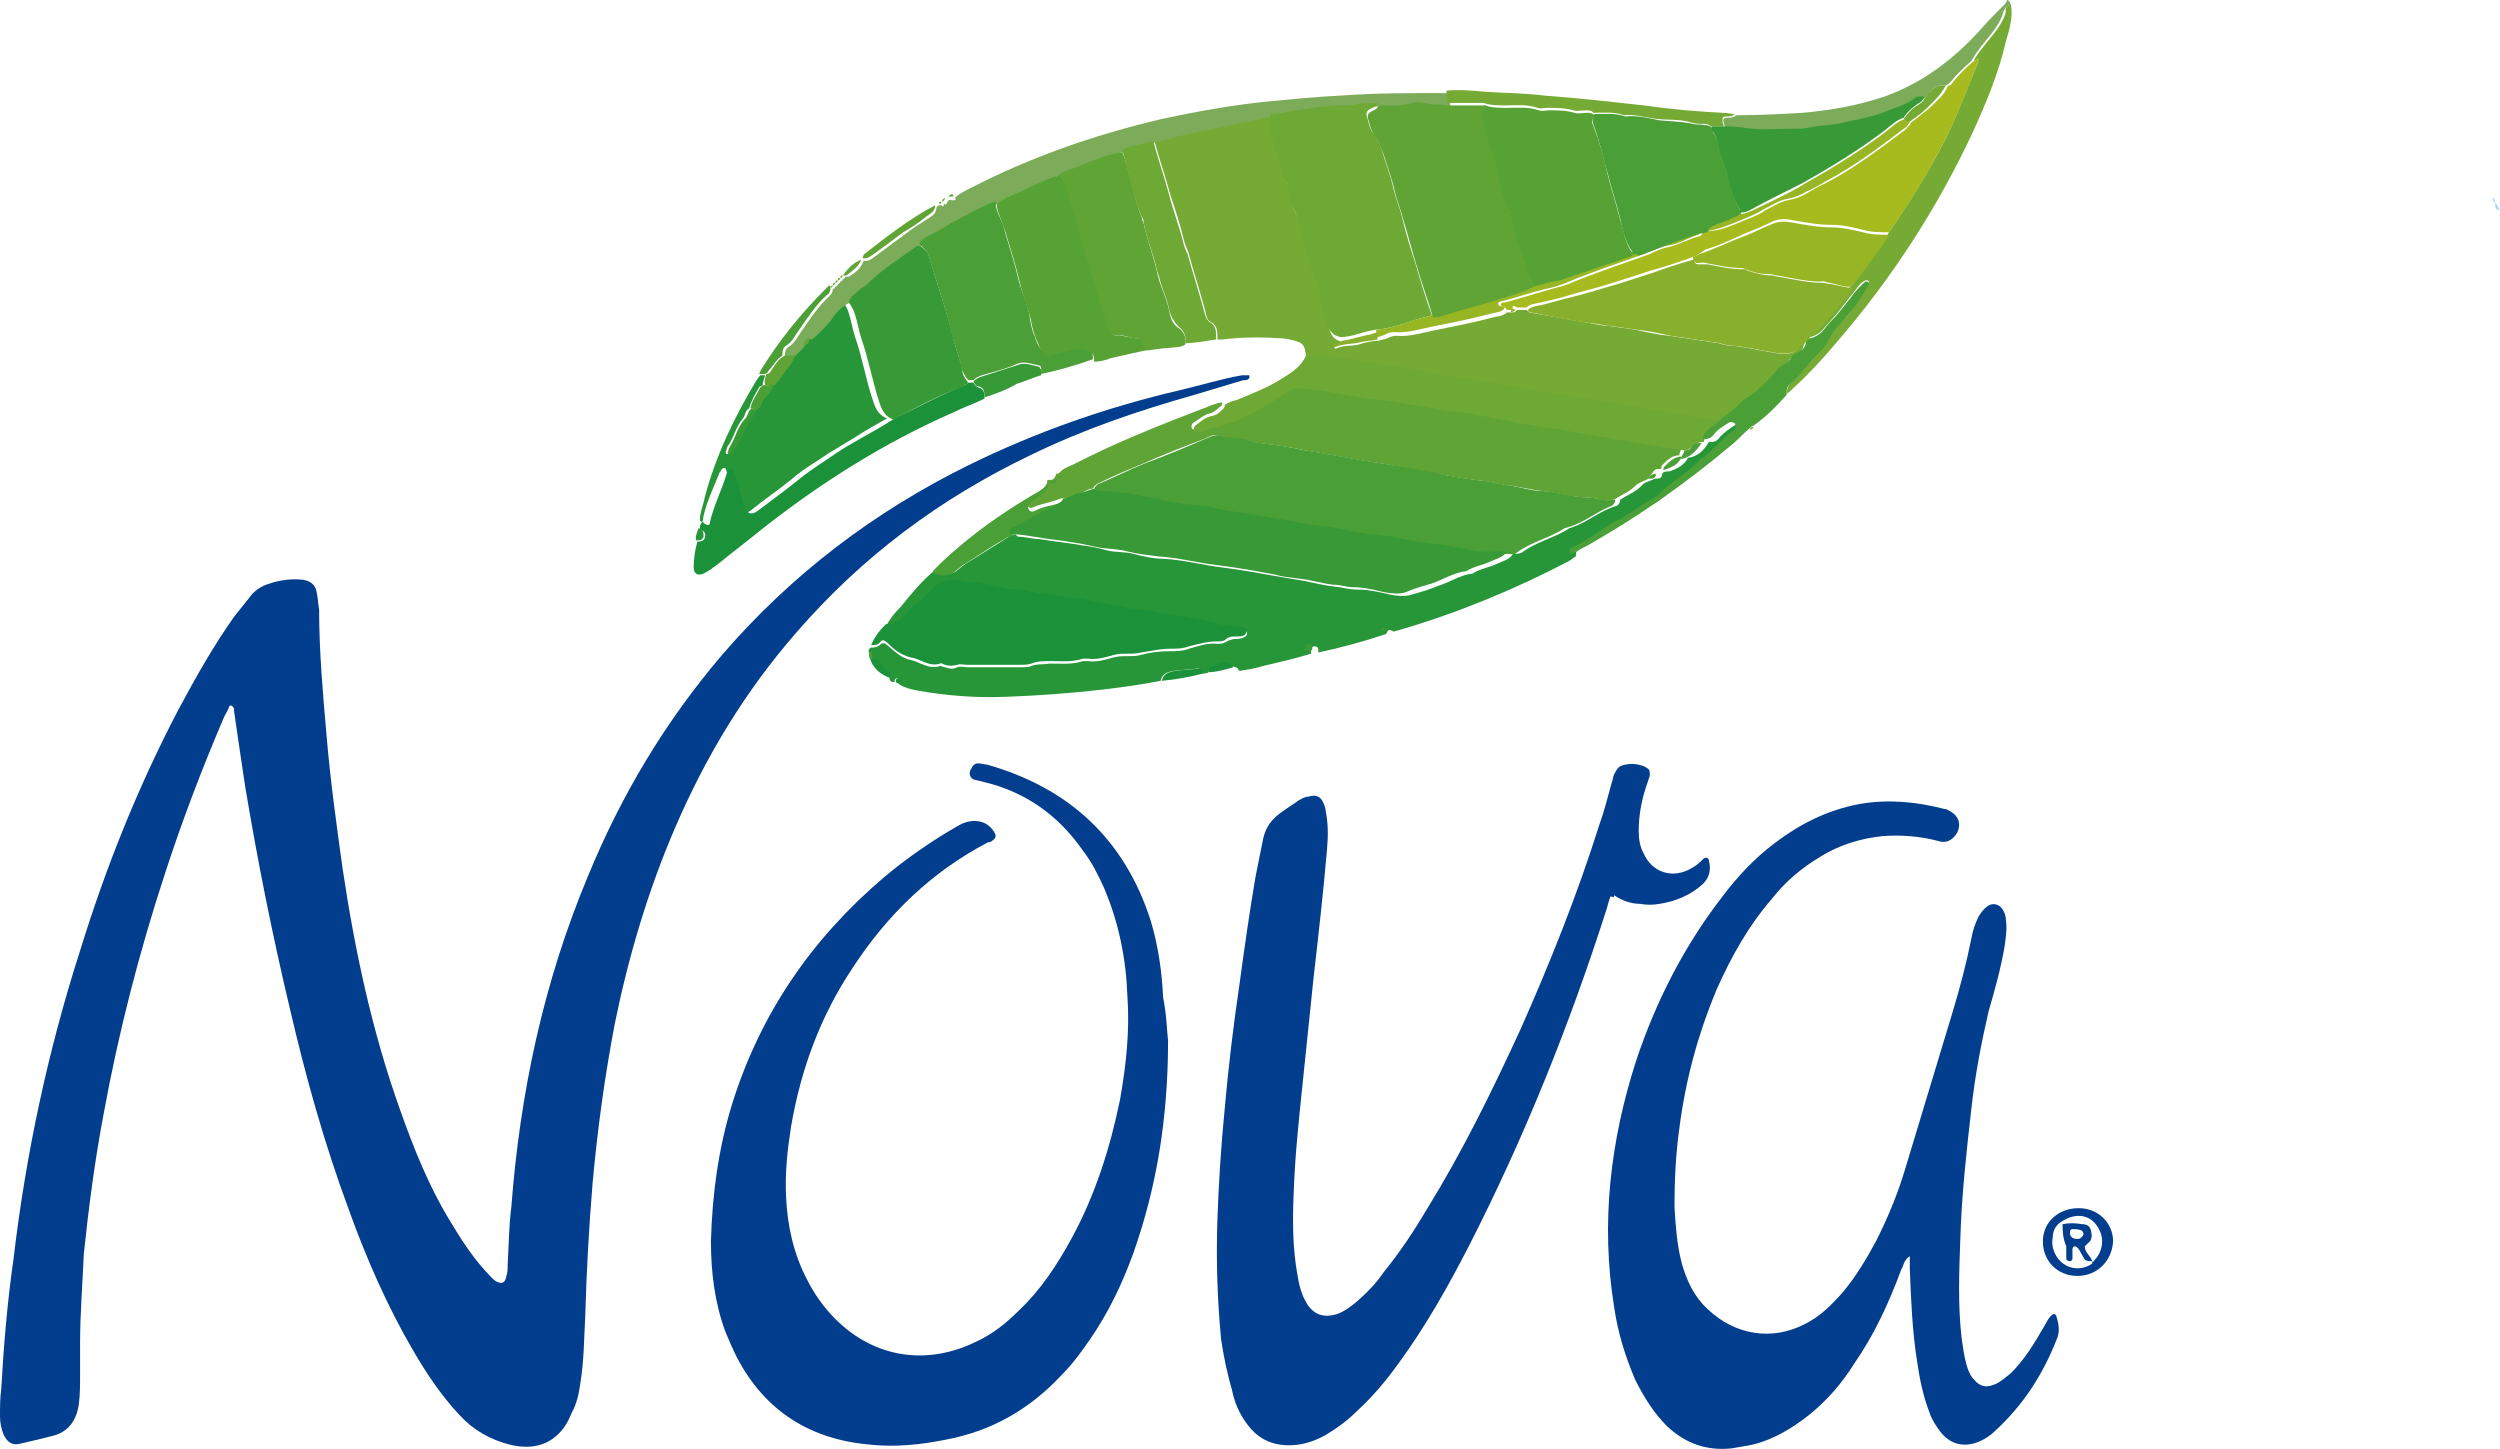 <svg xmlns="http://www.w3.org/2000/svg" xmlns:xlink="http://www.w3.org/1999/xlink" id="Layer_1" x="0px" y="0px" width="309.9px" height="179.604px" viewBox="2155 1838.539 309.9 179.604" xml:space="preserve"><g>	<path fill="#033D8E" d="M2164.927,2005.103c0,1.223,0,2.598,0,3.818c0,1.223,0,2.446-0.152,3.666  c-0.306,2.139-1.375,3.514-3.36,3.971c-1.222,0.307-2.444,0.611-3.818,0.919c-1.069,0.304-1.681-0.155-2.139-1.071  c-0.306-0.764-0.458-1.527-0.458-2.291c0-1.068,0-2.291,0.152-3.359c0.306-5.497,0.764-10.843,1.527-16.189  c1.527-12.982,4.277-25.813,8.248-38.184c3.207-10.387,7.179-20.314,12.219-29.938c2.139-3.971,4.276-7.789,6.873-11.456  c0.611-0.764,1.222-1.527,1.833-2.291c0.61-0.915,1.527-1.527,2.597-1.831c1.374-0.46,2.749-0.611,4.123-0.46  c0.917,0.155,1.527,0.612,1.681,1.527c0.152,0.612,0.152,1.376,0.306,2.14c0,5.193,0.458,10.387,0.916,15.58  c0.458,5.498,1.222,10.996,1.985,16.494c1.527,10.234,3.666,20.314,7.179,30.09c1.68,4.734,3.513,9.316,6.109,13.592  c1.376,2.291,2.749,4.43,4.431,6.265c0.457,0.456,0.764,0.915,1.221,1.22c0.764,0.459,1.222,0.308,1.374-0.611  c0.153-0.457,0.153-0.916,0.153-1.373c0.152-2.445,0.152-4.889,0.458-7.18c1.069-14.051,3.971-27.797,9.47-40.932  c4.125-10.082,9.623-19.246,16.647-27.492c8.554-9.928,18.788-17.72,30.548-23.521c8.4-4.126,17.105-7.181,26.271-9.316  c2.597-0.611,5.04-1.375,7.637-1.835c0.306,0,0.61,0,0.917,0c0,0,0,0,0,0.152v0.155c-0.153,0.305-0.459,0.305-0.764,0.305  c-1.986,0.611-4.124,1.223-6.109,1.831c-7.026,1.987-13.746,4.278-20.314,7.485c-11.15,5.346-20.771,12.525-28.867,21.842  c-6.414,7.329-11.303,15.426-15.121,24.285c-3.36,7.789-5.804,16.037-7.482,24.283c-1.224,6.416-2.14,12.982-2.751,19.703  c-0.458,5.498-0.764,10.999-0.916,16.496c-0.151,2.751-0.151,5.65-0.611,8.4c-0.152,1.224-0.458,2.596-1.067,3.667  c-0.307,0.764-0.612,1.375-1.07,1.983c-1.681,2.139-3.972,2.599-6.566,1.986c-2.445-0.611-4.582-1.831-6.264-3.666  c-2.291-2.443-4.124-5.193-5.804-8.093c-3.206-5.501-5.804-11.455-7.942-17.413c-3.055-8.248-5.346-16.496-7.331-25.049  c-2.139-9.012-3.971-18.176-5.498-27.34c-0.459-3.055-0.917-6.109-1.375-9.316c0-0.152,0-0.459-0.152-0.611  c0,0-0.153-0.152-0.306-0.152c0,0-0.153,0-0.153,0.152c-0.152,0.459-0.458,0.916-0.61,1.223c-2.749,6.414-5.193,12.83-7.331,19.396  c-3.208,9.775-5.805,19.855-7.637,29.936c-1.069,5.652-1.833,11.455-2.444,17.26  C2165.233,1997.622,2164.927,2001.44,2164.927,2005.103z"></path>	<path fill="#033D8E" d="M2391.739,1994.259c-0.764,0.459-0.764,1.223-1.069,1.68c-1.527,4.125-3.36,8.096-5.804,11.61  c-1.527,2.442-3.36,4.582-5.651,6.413c-2.138,1.68-4.429,3.055-7.025,3.666c-0.764,0.152-1.681,0.305-2.597,0.457  c-3.055,0.307-5.651-0.608-7.942-2.748c-1.68-1.679-2.901-3.666-3.971-5.805c-1.222-2.902-2.139-5.802-2.597-9.012  c-1.68-10.385-0.458-20.619,2.749-30.547c2.444-7.33,5.957-14.203,10.691-20.313c1.833-2.443,3.972-4.734,6.415-6.568  c3.207-2.443,6.567-4.123,10.539-4.887c3.513-0.611,7.025-0.307,10.538,0.611c0.306,0,0.458,0.152,0.764,0.305  c1.069,0.611,1.374,1.68,0.764,2.75c-0.61,0.916-1.374,1.221-2.291,0.916c-2.291-0.611-4.582-0.764-6.873-0.611  c-2.749,0.305-5.346,1.068-7.79,2.596c-2.291,1.375-4.276,3.055-5.956,5.193c-2.901,3.358-5.04,7.177-6.873,11.303  c-2.291,5.498-3.818,11.15-4.582,17.105c-0.458,3.207-0.61,6.568-0.61,9.775c0.152,2.443,0.305,4.734,0.916,7.025  c0.611,2.139,1.527,4.125,3.207,5.652c3.36,3.207,7.942,3.971,12.066,1.832c1.833-0.916,3.207-2.291,4.582-3.818  c1.68-1.986,3.055-4.277,4.276-6.568c1.375-2.748,2.597-5.65,3.513-8.705c1.986-6.568,3.973-13.135,5.957-19.703  c0.916-3.055,1.68-5.958,2.291-9.013c0.152-0.915,0.458-1.831,0.916-2.747c0.306-0.459,0.611-0.916,1.069-1.223  c0.612-0.457,1.376-0.305,1.833,0.307c0.307,0.457,0.458,0.916,0.458,1.372c0.153,1.071,0,2.14-0.151,3.21  c-0.459,2.748-1.223,5.498-1.986,8.094c-0.917,3.971-1.681,7.943-2.139,12.066c-0.611,5.346-1.221,10.844-1.375,16.189  c-0.152,4.125-0.305,8.248,0.154,12.219c0.153,1.07,0.305,2.291,0.609,3.361c0.154,0.609,0.459,1.373,0.918,1.832  c0.764,0.916,1.527,1.068,2.596,0.611c0.764-0.307,1.374-0.916,1.986-1.375c1.681-1.68,2.9-3.666,4.123-5.805  c0.305-0.457,0.459-0.916,0.764-1.221c0.152-0.154,0.305-0.307,0.459-0.307c0.153,0,0.305,0.152,0.305,0.307  c0.305,0.916,0.459,1.984,0,2.9c-1.681,4.277-4.123,8.096-7.637,11.303c-0.611,0.611-1.375,1.07-2.139,1.375  c-1.68,0.611-3.207,0.305-4.428-1.068c-0.611-0.764-1.222-1.68-1.527-2.598c-0.764-1.984-1.222-4.123-1.527-6.262  c-0.611-3.818-0.764-7.637-0.918-11.607C2391.739,1995.33,2391.739,1994.718,2391.739,1994.259z"></path>	<path fill="#033D8E" d="M2299.793,1967.531c0,9.471-1.374,18.023-4.276,26.271c-1.375,3.819-3.055,7.33-5.346,10.692  c-1.07,1.527-2.139,3.055-3.513,4.427c-3.972,4.277-8.706,7.028-14.51,8.096c-3.055,0.611-6.109,0.916-9.164,0.611  c-7.485-0.611-13.137-4.125-16.649-10.843c-0.457-0.919-0.916-1.987-1.373-3.055c-1.375-3.667-1.834-7.485-1.834-11.304  c0.154-5.805,0.918-11.455,2.598-16.953c3.512-11.303,9.928-20.619,18.938-28.256c2.749-2.291,5.805-4.43,9.013-6.264  c0.764-0.457,1.679-0.764,2.597-0.609c0.916,0.152,1.527,0.609,1.985,1.373c0.306,0.459,0.151,0.764-0.306,1.07  c-0.152,0.152-0.307,0.152-0.458,0.152c-7.026,3.666-12.524,9.012-16.801,15.578c-3.973,5.957-6.415,12.525-7.638,19.703  c-0.457,2.902-0.764,5.805-0.611,8.707c0.154,3.512,0.918,7.025,2.598,10.232c0.915,1.832,2.139,3.515,3.512,4.887  c4.889,4.889,11.455,5.805,17.564,2.75c1.986-0.916,3.667-2.291,5.194-3.818c2.749-2.595,4.733-5.65,6.567-9.012  c2.902-5.346,4.734-11.148,5.957-17.105c0.764-4.277,1.222-8.553,0.916-12.83c-0.152-4.582-1.07-9.164-2.902-13.441  c-0.764-1.68-1.527-3.207-2.596-4.582c-3.055-4.428-7.179-7.33-12.373-8.553c-0.457-0.152-0.764-0.152-1.221-0.305  c-0.307-0.152-0.458-0.459-0.458-0.764c0-0.307,0.151-0.459,0.306-0.764c0.152-0.307,0.458-0.459,0.764-0.459  c0.305,0,0.764,0.152,1.068,0.152c10.232,2.902,17.105,9.318,20.314,19.398c0.916,3.055,1.374,6.262,1.527,9.469  C2299.64,1964.476,2299.64,1966.31,2299.793,1967.531z"></path>	<path fill="#033D8E" d="M2354.625,1949.662c-0.153,0.457-0.306,0.916-0.458,1.527c-4.582,14.357-10.233,28.408-17.106,41.85  c-2.597,5.039-5.346,9.929-8.706,14.511c-1.527,2.136-3.207,4.122-5.04,5.802c-1.222,1.223-2.444,2.139-3.972,3.055  c-1.068,0.611-2.291,1.071-3.513,1.223c-2.597,0.305-4.735-0.459-6.263-2.595c-0.916-1.224-1.527-2.599-1.832-4.126  c-0.611-2.139-1.069-4.274-1.375-6.413c-0.458-4.89-0.61-9.624-0.458-14.511c0.153-4.733,0.458-9.315,0.917-14.053  c0.458-5.19,1.068-10.232,1.832-15.426c0.611-4.43,1.223-8.857,1.986-13.287c0.305-1.527,0.61-3.055,0.916-4.582  s1.069-2.598,2.443-3.514c0.611-0.457,1.375-0.916,1.986-1.375c0.305-0.152,0.764-0.457,1.222-0.457  c0.917-0.307,1.527,0,1.833,0.764c0.152,0.305,0.305,0.764,0.305,1.068c0.306,1.527,0.306,3.055,0.153,4.734  c-0.458,5.346-1.069,10.691-1.681,16.037c-0.458,4.43-0.916,8.859-1.374,13.289c-0.458,4.431-0.917,8.705-1.069,13.135  c-0.152,3.515-0.152,6.873,0.459,10.232c0.152,0.916,0.305,1.68,0.61,2.443c0.153,0.459,0.458,0.919,0.61,1.223  c0.917,1.375,2.139,1.68,3.666,1.224c0.916-0.308,1.68-0.916,2.443-1.527c1.223-1.071,2.444-2.291,3.36-3.667  c1.985-2.443,3.818-5.193,5.346-7.789c4.43-7.18,8.095-14.661,11.608-22.298c3.665-8.249,7.025-16.649,9.774-25.356  c0.611-1.68,1.069-3.512,1.527-5.191c0.153-0.307,0.153-0.764,0.306-1.07c0.152-0.305,0.306-0.611,0.611-0.916  c0.916-0.611,2.749-0.459,3.513,0.152c0.306,0.152,0.306,0.459,0.306,0.916c-0.153,0.459-0.306,0.918-0.459,1.375  c-0.61,1.834-0.916,3.666-0.916,5.498c0,0.918,0.152,1.986,0.61,2.75c1.069,2.443,3.666,3.207,5.957,1.832  c0.61-0.305,1.069-0.764,1.527-1.221c0.306-0.152,0.61,0,0.61,0.305c0.306,1.223,0,2.139-0.764,2.902  c-1.527,1.375-3.359,2.139-5.346,2.443c-0.764,0.152-1.68,0.152-2.443,0c-1.223,0-2.291-0.459-3.209-1.068  C2355.083,1949.966,2354.93,1949.662,2354.625,1949.662z"></path>	<path fill="#75AB35" d="M2316.899,1882.762c-0.152-1.375-0.306-1.679-1.375-1.983c-0.61-0.155-1.222-0.308-1.832-0.308  c-2.444-0.151-4.735-0.151-7.179,0.152c-0.153,0-0.458,0-0.61,0c0-0.152,0-0.456,0-0.608c0-0.611-0.153-1.223-0.764-1.527  c-0.611-0.308-0.611-0.919-0.764-1.527c-0.611-2.291-1.375-4.582-1.986-6.873c-0.152-0.611-0.458-1.071-0.61-1.683  c-0.458-1.983-1.069-3.818-1.681-5.649c-0.61-2.291-1.374-4.431-1.985-6.722c0.153,0,0.153-0.151,0.306-0.151  c1.068-0.152,2.138-0.612,3.207-0.764c2.902-0.612,5.805-1.224,8.706-1.832c0.764-0.155,1.527-0.459,2.291-0.308  c-0.306,0.764-0.306,1.376,0,2.14c0.306,0.915,0.61,1.986,0.917,2.902c0.458,1.223,0.61,2.443,1.222,3.666  c0.152,0.152,0,0.456,0.152,0.764c0.153,0.916,0.306,1.832,0.764,2.596c0.458,0.915,0.611,1.831,0.917,2.902  c0.152,0.916,0.458,1.986,0.764,2.902c0.458,1.375,0.916,2.747,1.374,4.123c0.153,0.304,0.153,0.459,0.153,0.764  c0,0.611,0.152,1.067,0.305,1.527c0.153,0.764,0.459,1.375,0.611,2.139c0.306,0.916,0.764,1.375,1.68,1.527  c-0.152,0.304-0.458,0.304-0.764,0.304c-0.152,0-0.305,0.152-0.305,0.308c0,0.152,0.152,0.305,0.305,0.152  c1.069-0.46,2.139-0.152,3.208-0.611c0.61-0.152,1.374-0.305,1.985-0.305c0.306-0.155,0.764-0.155,1.069-0.308  c0.306-0.151,0.61-0.304,1.069-0.304c1.832,0.152,3.513-0.46,5.192-0.764c2.291-0.46,4.582-0.916,6.873-1.527  c0.611-0.152,1.222-0.152,1.681-0.611c0.152,0,0.458,0,0.61,0c0.306,0,0.458,0,0.611-0.305c0.458,0,0.916,0,1.222,0  c0.152,0.152,0.306,0.305,0.306,0.305c2.597,0.459,5.192,0.915,7.789,1.375c0.764,0.152,1.527,0.304,2.14,0.304  c1.068,0.152,2.137,0.308,3.206,0.46c1.376,0.304,2.749,0.611,4.276,0.764c1.986,0.304,4.124,0.611,6.109,0.916  c0.459,0.151,1.069,0.304,1.527,0.304c1.833,0.155,3.666,0.611,5.5,0.919c1.068,0.152,2.291,0.305,3.055-0.919  c0.153-0.152,0.306-0.304,0.457-0.304c0,0.459-0.151,0.764-0.457,1.223c-0.307,0.456-1.07,0.305-1.374,0.916  c-0.306,0.459-0.612,0.764-1.069,1.067c-0.307,0.152-0.458,0.308-0.764,0.612c-1.222,1.375-2.291,2.902-4.125,3.666  c-0.151,0.152-0.305,0.305-0.457,0.459c-0.611,0.764-1.375,1.221-2.291,1.832c-0.611,0-1.07-0.305-1.527-0.305  c-1.07-0.154-2.139-0.154-3.209-0.459c-1.68-0.459-3.207-0.459-4.886-0.764c-1.681-0.305-3.36-0.611-5.042-0.916  c-1.527-0.308-3.207-0.459-4.734-0.764c-1.681-0.308-3.208-0.611-4.888-0.764c-1.527-0.308-3.055-0.611-4.582-0.764  s-3.208-0.611-4.735-0.764s-3.207-0.611-4.734-0.916c-2.291-0.307-4.582-0.611-6.873-1.07  C2321.176,1882.915,2319.038,1882.611,2316.899,1882.762z"></path>	<path fill="#269638" d="M2304.833,1921.862c-0.152,0.155-0.458,0.155-0.764,0.155c0-0.307-0.152-0.611-0.61-0.611  c-1.069,0.152-1.985,0.152-3.055,0.305c-0.61,0.151-1.374,0.307-1.527,1.223c-2.291,0.456-4.582,0.764-7.026,1.068  c-3.971,0.459-8.096,0.764-12.219,0.915c-3.665,0.155-7.332-0.151-10.844-0.764c-0.764-0.151-1.527-0.304-2.291-0.764v-0.151  c0-0.305,0-0.612-0.307-0.612c-0.306,0-0.306,0.308-0.306,0.46c-0.304,0-0.458,0-0.609-0.305c0-0.307,0-0.764-0.306-0.919  c-0.458-0.304-0.764-0.608-1.068-1.067c-0.153-0.305-0.459-0.46-0.917-0.46c0-0.304,0.153-0.608-0.306-0.915  c0-0.305,0-0.457,0.306-0.612c0.306,0,0.764,0,1.069-0.304c0.304-0.305,0.609-0.305,0.916,0c0.917,0.764,1.833,1.68,2.902,1.831  c1.222,0.308,2.291,1.224,3.664,0.764c0.154,0,0.459,0.155,0.612,0.155c0.458,0.152,0.915,0.305,1.527,0  c0.306-0.155,0.915,0,1.222,0c2.291,0,4.582,0,6.721,0c0.458,0,0.916,0,1.222-0.155c0.764-0.304,1.527-0.151,2.291-0.304  c1.374,0,2.749,0.152,4.124-0.305c0.152,0,0.458,0,0.609,0c1.07,0.152,2.138-0.155,3.209-0.459c1.068-0.305,2.291,0,3.359-0.305  c1.069-0.307,2.291-0.459,3.514-0.459c0.764,0,1.68,0,2.443-0.305c1.069-0.307,2.291-0.764,3.513-0.611  c0.306,0,0.611,0,0.917-0.152c0.458-0.307,0.916-0.459,1.527-0.459c0.458,0,0.764-0.152,1.068-0.305  c0.153-0.155,0.153-0.307,0.153-0.459s-0.153-0.305-0.306-0.305c-0.305-0.155-0.458-0.155-0.764-0.155  c-0.764,0-1.527-0.151-2.443-0.304c-0.306-0.152-0.764-0.152-1.069-0.305c-1.985-0.307-4.124-0.611-6.109-1.07  c-0.458-0.152-1.069-0.305-1.527-0.305c-1.985-0.152-3.972-0.611-5.804-0.916c-1.375-0.307-2.75-0.611-4.124-0.764  s-2.901-0.307-4.276-0.611c-0.611-0.152-1.223-0.305-1.682-0.305c-1.527,0-3.055-0.459-4.582-0.764  c-0.305-0.154-0.764-0.154-1.068-0.154c-0.61,0-1.223,0-1.68-0.152c-1.222-0.305-2.291-0.152-3.361,0.764  c-0.305,0.307-0.609,0.459-0.764,0.764c-0.306,0.307-0.609,0.611-0.915,0.916c-0.764,0.459-1.376,1.07-1.833,1.682  c-0.612,0.764-1.376,1.221-2.443,1.221c0.458-0.916,1.067-1.68,1.831-2.443c1.376-1.68,2.597-3.207,4.278-4.582  c0.152,0.152,0.152,0.305,0.305,0.305c0.764,0.307,1.527,0.307,2.291-0.152c0.611-0.457,1.068-0.916,1.681-1.221  c1.679-1.07,3.206-1.986,4.888-3.055c0.152-0.154,0.458-0.154,0.764-0.307c0.152,0.152,0.305,0.307,0.305,0.307  c0.917,0,1.832,0.305,2.75,0.305c1.68,0.305,3.513,0.459,5.191,0.764c1.07,0.152,1.986,0.305,3.055,0.611  c1.07,0.305,2.291,0.152,3.361,0.457c1.222,0.307,2.443,0.611,3.818,0.611c2.443,0.152,4.734,0.764,7.177,1.07  c2.445,0.305,4.888,0.764,7.485,1.221c0.916,0.152,1.833,0.307,2.748,0.459c1.376,0.305,2.75,0.611,4.277,0.764  c0.764,0.152,1.527,0.305,2.444,0.305c1.222,0,2.597,0.307,3.818,0.611c0.917,0.152,1.833,0.305,2.749,0  c1.069-0.305,2.139-0.611,3.208-1.068c1.527-0.459,2.749-1.375,4.276-1.527c0.916-0.611,2.139-0.764,3.055-1.223  c0.611-0.305,1.527-0.459,1.985-1.223c0.306,0,0.764,0,1.069-0.152c1.833-1.375,4.124-1.832,5.957-3.055  c2.138-0.611,3.665-2.139,5.804-2.748c0.306-0.154,0.458-0.459,0.458-0.764c0.916-0.611,1.833-0.918,2.597-1.682  c0.306-0.457,1.069-0.609,1.68-0.916c0.458,0,0.917,0,0.917-0.611c0.152-0.305,0.61-0.305,0.916-0.305  c0.918-0.305,1.833-0.764,2.291-1.68l0,0c1.223-0.152,1.986-0.916,2.597-1.986l0,0c0.61,0.152,1.069-0.152,1.374-0.611  c0.611-0.609,1.223-1.068,1.986-1.527c0.152-0.152,0.458-0.152,0.61,0.154c0.153,0.305,0.153,0.457,0,0.764  c0,0,0,0.152-0.152,0.152c-1.527,0.916-2.597,2.596-4.124,3.512c-1.222,1.527-2.902,2.445-4.43,3.666  c-0.61,0.459-1.222,1.07-1.985,1.527c-1.374,0.611-2.597,1.68-3.971,2.443c-1.833,0.918-3.36,2.445-5.346,3.209  c-0.458,0.152-0.458,0.609-0.458,0.916c-0.306,0.152-0.611,0.457-0.917,0.611c-6.72,3.512-13.746,6.414-21.077,8.553  c-0.154,0-0.459,0.152-0.611,0.152c-0.61-0.305-0.61-0.305-0.916,0.305c-2.75,0.918-5.5,1.682-8.4,2.291c0-0.152,0-0.152,0-0.305  c0-0.305-0.154-0.459-0.459-0.459s-0.459,0.307-0.459,0.459s0,0.305,0,0.459c-1.984,0.609-3.97,1.068-5.955,1.527  c-0.918,0.305-1.986,0.457-2.902,0.609c-0.152-0.152-0.305-0.457-0.458-0.457c-0.917-0.307-1.682,0-2.445,0.457  C2304.833,1921.406,2304.833,1921.71,2304.833,1921.862z"></path>	<path fill="#60A436" d="M2359.359,1897.884c-0.61,0.304-1.222,0.459-1.68,0.916c-0.764,0.764-1.681,1.07-2.597,1.679  c-0.611,0-1.069,0.308-1.68,0c-0.611-0.151-1.375-0.304-1.986-0.304c-1.832,0-3.513-0.611-5.192-0.764  c-1.527-0.152-3.055-0.611-4.735-0.764c-0.764-0.152-1.527-0.305-2.291-0.46c-1.68-0.151-3.513-0.456-5.192-0.764  c-2.139-0.304-4.43-0.764-6.567-1.22c-1.527-0.308-3.055-0.459-4.582-0.764c-1.681-0.308-3.514-0.611-5.193-0.916  c-1.069-0.155-2.139-0.459-3.36-0.611c-1.527-0.308-3.055-0.308-4.582-0.764c-1.222-0.308-2.443,0-3.665-0.611  c-0.459-0.152-0.917,0-1.223,0.152c-0.305,0.151-0.61,0.307-1.068,0.459c-2.444,0.916-4.735,1.832-7.179,2.902  c-1.833,0.764-3.665,1.527-5.499,2.443c-0.305,0.152-0.459,0.305-0.61,0.611c-0.61,0-1.069,0.457-1.681,0.608  c-0.459,0.155-1.068,0.612-1.68,0.612c-0.152,0-0.458,0-0.611,0c-1.068,0.459-2.291,0.611-3.359,1.07  c-0.306,0.152-0.611,0.152-0.764-0.155c-0.154-0.304,0-0.456,0.152-0.764c0.459-0.304,1.069-0.764,1.527-1.22  c0.459-0.308,0.764-0.611,0.764-1.223l0,0c0.764,0,0.764,0,1.069-0.612v-0.151h0.153c0.152,0,0.305-0.152,0.458-0.305  c0.458-0.459,1.069-0.611,1.68-0.916c5.04-2.598,10.386-4.737,15.579-6.721c0.916-0.308,1.68-0.764,2.749-0.916  c0,0.152,0,0.305-0.152,0.457c-0.458,0.307-0.764,0.764-1.375,0.915c-0.764,0.155-1.374,0.764-2.138,1.224  c-0.153,0.152-0.153,0.304-0.153,0.459c0,0.152,0.153,0.305,0.306,0.305s0.458,0,0.611,0c0.61-0.152,1.374-0.305,1.985-0.611  c1.527-0.457,2.901-0.916,4.276-1.68c1.527-0.764,2.902-1.68,4.276-2.596c0.764-0.611,1.527-0.611,2.444-0.459  c2.443,0.459,4.887,0.764,7.483,1.223c1.069,0.152,1.985,0.152,3.055,0.305c2.291,0.459,4.735,0.764,7.026,1.223  c0.916,0.152,1.832,0.152,2.749,0.305c1.527,0.304,3.208,0.611,4.736,0.916c2.137,0.307,4.276,0.611,6.413,1.07  c2.291,0.457,4.736,0.764,7.027,1.221c1.833,0.307,3.512,0.611,5.346,0.915c1.069,0.155,1.984,0.308,3.055,0.46  c-0.154,0.304-0.307,0.611-0.307,0.916l0,0c-0.915,0-1.527,0.611-2.139,1.223c-0.152,0.152,0,0.305-0.152,0.456  c-0.305,0-0.764,0-0.915,0.308C2359.817,1897.273,2359.512,1897.424,2359.359,1897.884z"></path>	<path fill="#1B9239" d="M2264.817,1915.908c1.067,0,1.831-0.459,2.443-1.223c0.457-0.611,1.069-1.224,1.833-1.68  c0.306-0.152,0.609-0.611,0.915-0.916c0.307-0.307,0.459-0.459,0.764-0.764c0.918-0.764,2.14-1.07,3.361-0.764  c0.611,0.152,1.221,0.305,1.68,0.152c0.305,0,0.764,0,1.068,0.152c1.527,0.304,3.055,0.764,4.582,0.764  c0.612,0,1.223,0.304,1.682,0.304c1.373,0.308,2.9,0.46,4.276,0.612c1.374,0.151,2.749,0.459,4.124,0.764  c1.985,0.307,3.818,0.764,5.804,0.915c0.458,0,1.069,0.155,1.527,0.308c1.985,0.305,4.124,0.611,6.109,1.068  c0.306,0,0.764,0.151,1.069,0.304c0.764,0.155,1.527,0.308,2.443,0.308c0.306,0,0.459,0,0.764,0.152  c0.153,0,0.306,0.151,0.306,0.304c0,0.155-0.153,0.308-0.153,0.46c-0.305,0.304-0.61,0.304-1.068,0.304  c-0.611,0-1.069,0-1.527,0.46c-0.306,0.151-0.611,0.151-0.917,0.151c-1.222,0-2.291,0.308-3.513,0.612  c-0.764,0.304-1.68,0.304-2.443,0.304c-1.223,0-2.291,0.308-3.514,0.46c-1.068,0.304-2.291,0-3.359,0.304  c-1.069,0.308-2.139,0.611-3.209,0.46c-0.153,0-0.457,0-0.609,0c-1.375,0.459-2.75,0.304-4.124,0.304c-0.764,0-1.527,0-2.291,0.308  c-0.458,0.152-0.917,0.152-1.222,0.152c-2.291,0-4.582,0-6.721,0c-0.458,0-0.916-0.152-1.222,0c-0.612,0.151-1.069,0.151-1.527,0  c-0.153,0-0.458-0.305-0.612-0.152c-1.373,0.456-2.442-0.611-3.664-0.764c-1.224-0.308-2.139-1.071-2.902-1.835  c-0.305-0.304-0.61-0.456-0.916,0c-0.306,0.308-0.611,0.308-1.069,0.308C2263.442,1917.435,2264.053,1916.671,2264.817,1915.908z"></path>	<path fill="#269638" d="M2241.753,1903.078c0-1.071,0.458-1.986,0.611-2.902c1.374-5.193,3.665-9.928,6.416-14.51  c0.152-0.152,0.304-0.46,0.457-0.612c0.152,0,0.459,0,0.61,0c-0.151,0.46-0.304,0.916-0.304,1.224  c-0.154,0.152-0.46,0.152-0.46,0.304c-0.458,0.764-0.915,1.527-1.222,2.599c-0.457,0.152-0.457,0.764-0.764,1.221  c-0.917,1.07-1.069,2.291-1.833,3.361c-0.151,0.152-0.151,0.457-0.304,0.764c0,0.152,0,0.305,0.152,0.305  c0.151,0,0.151,0,0.305-0.152c1.223-1.375,1.68-3.207,2.75-4.582c0.151-0.152,0.151-0.459,0.151-0.611  c0.153-0.152,0.46-0.305,0.46-0.46c0.152-0.764,0.609-1.22,1.067-1.68c0.306-0.304,0.46-0.764,0.612-1.067  c0.305-0.46,0.764-0.916,1.068-1.375c0.459-0.764,1.223-1.224,1.374-2.291c0.46-0.46,1.069-0.612,1.224-1.376  c0.457-0.151,0.609-0.456,0.609-0.915c0.918-0.764,1.682-1.527,2.291-2.291c0.764-0.916,1.374-1.832,2.445-2.14  c0.304,0.46,0.609,0.916,0.764,1.527c0.304,0.916,0.458,1.987,0.764,2.903c0.916,2.595,1.373,5.497,2.291,8.096  c0.304,0.916,0.764,1.68,1.68,1.984c-1.376,0.764-2.749,1.527-4.125,2.442c-1.069,0.612-1.984,1.224-3.055,1.835  c-1.527,1.068-3.207,1.983-4.582,3.207c-1.68,1.375-3.512,2.595-5.191,3.971c-0.611,0.459-1.375,0.307-1.682-0.457  c-0.306-1.07-0.609-2.291-0.916-3.361c-0.153-0.457-0.305-0.916-0.457-1.376c0-0.151-0.307-0.151-0.46,0  c-0.151,0.155-0.151,0.308-0.304,0.46c-0.764,1.986-1.834,3.971-2.139,6.262  C2242.671,1903.534,2242.364,1903.534,2241.753,1903.078C2241.907,1903.078,2241.907,1903.078,2241.753,1903.078z"></path>	<path fill="#6DA934" d="M2363.789,1894.37c-1.069-0.151-1.985-0.304-3.055-0.456c-1.833-0.308-3.513-0.611-5.346-0.916  c-2.291-0.459-4.735-0.764-7.026-1.223c-2.138-0.305-4.276-0.611-6.414-1.068c-1.527-0.307-3.208-0.611-4.735-0.919  c-0.917-0.151-1.833-0.151-2.749-0.304c-2.291-0.46-4.736-0.764-7.027-1.224c-0.915-0.152-1.984-0.152-3.055-0.304  c-2.442-0.46-4.887-0.916-7.482-1.224c-0.918-0.152-1.682,0-2.445,0.46c-1.373,0.915-2.748,1.831-4.275,2.595  c-1.375,0.764-2.749,1.224-4.276,1.683c-0.612,0.152-1.376,0.305-1.985,0.608c-0.154,0-0.46,0-0.611,0  c-0.152,0-0.307,0-0.307-0.304c0-0.152,0-0.305,0.154-0.46c0.609-0.456,1.222-1.067,2.137-1.22  c0.612-0.152,0.918-0.459,1.376-0.916c0.151-0.155,0.151-0.307,0.151-0.459c0.459-0.305,0.918-0.46,1.527-0.612  c1.834-0.764,3.818-1.527,5.5-2.595c1.222-0.764,2.443-1.527,3.055-2.902c2.137-0.152,4.276,0.151,6.414,0.611  c2.291,0.456,4.582,0.611,6.873,1.067c1.527,0.308,3.208,0.764,4.735,0.916c1.681,0.155,3.208,0.611,4.735,0.764  c1.527,0.155,3.055,0.46,4.582,0.764c1.68,0.308,3.207,0.611,4.887,0.764c1.527,0.308,3.208,0.46,4.735,0.764  c1.68,0.308,3.36,0.612,5.04,0.919c1.68,0.305,3.207,0.457,4.888,0.764c1.069,0.305,2.138,0.305,3.207,0.457  c0.611,0,1.069,0.307,1.527,0.307c-0.306,0.457-0.764,0.764-1.222,1.068c-0.458,0.304-1.069,0.764-1.069,1.527l0,0  c-0.458,0-0.916,0.152-1.222,0.459C2364.552,1894.066,2364.247,1894.37,2363.789,1894.37z"></path>	<path fill="#7CAB59" d="M2254.735,1881.387c-0.306,0.611-0.916,0.919-1.221,1.375c-0.459,0-0.916,0-1.223,0  c0-0.456,0-0.915,0.459-1.22c0.764-0.459,1.068-1.223,1.527-1.835c1.068-1.527,2.139-3.206,3.512-4.43  c0.307-0.304,0.458-0.608,0.458-0.916c0.153,0,0.306-0.151,0.306-0.304l0,0c0.154,0,0.307-0.152,0.307-0.308l0,0  c0.151,0,0.306-0.152,0.306-0.304l0,0c0.151,0,0.306-0.152,0.306-0.305l0,0c0.152,0,0.304-0.152,0.304-0.308l0,0  c0.154,0,0.306,0,0.46,0c0.764-0.456,1.527-1.067,1.831-1.983l0,0c0.612,0.152,1.069-0.308,1.527-0.611  c1.224-0.916,2.445-1.832,3.515-2.596c0.916-0.764,1.985-1.375,2.9-1.986c0.459-0.305,1.07-0.611,1.07-1.375  c0.152-0.305,0.304-0.305,0.609-0.305l0.154,0.152c0.152,0,0.152-0.152,0.152-0.305h0.153v0.152  c0.151-0.152,0.306-0.308,0.306-0.459c0.152-0.152,0.305-0.305,0.458-0.152c0.151,0,0.306,0,0.458,0  c0.152-0.152,0.152-0.152,0-0.305c0.457-0.459,1.069-0.764,1.68-1.07c7.637-3.971,15.578-6.722,23.979-8.705  c4.276-0.916,8.554-1.68,12.83-2.139c3.207-0.305,6.262-0.612,9.47-0.764c4.123-0.305,8.247-0.305,12.371-0.305  c0.306,0,0.764,0,1.069,0.152c0,0.456,0,0.916,0,1.527c-1.069,0-1.985,0-3.055-0.308c-0.458-0.152-1.069-0.152-1.527,0  c-1.375,0.46-2.749,0.155-4.124,0.308c-1.069,0-1.985-0.152-3.055,0.304c-0.306,0.152-0.611,0-0.916,0  c-2.139,0-4.124,0.308-6.109,0.612c-1.069,0.152-2.139,0.459-3.208,0.459c-0.764-0.155-1.527,0.152-2.291,0.305  c-2.901,0.611-5.804,1.223-8.706,1.831c-1.068,0.155-2.138,0.764-3.207,0.764c-0.154,0-0.154,0.155-0.306,0.155  c-0.918,0.152-1.682,0.457-2.597,0.608c-0.459,0.155-0.916,0.308-1.223,0.612c-0.609,0-1.068,0.151-1.527,0.307  c-1.527,0.608-3.055,1.068-4.582,1.68c-0.609,0.305-1.373,0.305-1.832,0.916c-0.764,0.152-1.527,0.459-2.291,0.764  c-0.916,0.459-1.832,0.916-2.901,1.375c-0.917,0.305-1.833,0.764-2.597,1.375c-0.307,0.152-0.611,0.152-0.916,0.305  c-2.139,1.067-4.277,2.139-6.264,3.358c-0.764,0.46-1.681,0.764-2.291,1.527c-0.153,0-0.457,0.152-0.609,0.152  c-2.139,1.375-4.124,2.751-5.957,4.582c-0.307,0.308-0.612,0.46-1.07,0.764c-0.457,0.46-1.069,0.764-1.221,1.527  c-1.07,0.46-1.834,1.375-2.443,2.291c-0.764,0.919-1.527,1.683-2.291,2.291C2254.735,1880.471,2254.735,1880.931,2254.735,1881.387  z"></path>	<path fill="#4A9F36" d="M2268.939,1868.712c0.46-0.764,1.528-1.071,2.292-1.527c1.986-1.224,4.123-2.291,6.263-3.362  c0.306-0.152,0.61-0.152,0.917-0.304c0,0.764,0.305,1.527,0.61,2.139s0.458,1.223,0.61,1.831c0.611,1.987,1.223,3.971,1.681,5.958  c0.458,1.679,1.222,3.055,1.374,4.733c0.153,0.764,0.305,1.527,0.611,2.14c0.152,0.611,0.457,1.223,0.916,1.679  c0.305,0.308,0.611,0.46,0.917,0.308c1.069-0.308,2.138-0.459,3.055-0.764c0.61-0.155,1.222,0,1.833,0.305  c0.458,0.304,0.458,0.764,0.458,1.223c-2.138,0.764-4.276,1.372-6.415,1.832c0-0.305,0-0.46,0-0.764  c0-0.152-0.152-0.305-0.305-0.305c-0.917-0.155-1.833-0.611-2.75-0.155c-1.374,0.611-2.749,0.919-4.276,1.375  c-0.458,0.152-0.764,0.308-1.069,0.612c-0.152,0-0.458,0-0.61,0c-0.458-0.46-0.764-1.068-0.917-1.68  c-0.305-1.527-0.916-2.902-1.222-4.43c-0.764-3.055-1.833-6.109-2.749-9.164  C2269.857,1869.476,2269.703,1869.628,2268.939,1868.712z"></path>	<path fill="#56A235" d="M2290.628,1883.375c0-0.46,0-0.916-0.457-1.224c-0.611-0.304-1.222-0.456-1.834-0.304  c-1.068,0.304-2.137,0.459-3.055,0.764c-0.457,0.151-0.764,0-0.915-0.305c-0.458-0.459-0.612-1.071-0.917-1.683  c-0.305-0.764-0.459-1.372-0.61-2.136c-0.306-1.683-1.069-3.21-1.376-4.737c-0.457-1.983-1.068-3.971-1.679-5.954  c-0.153-0.611-0.458-1.223-0.612-1.835c-0.305-0.764-0.609-1.375-0.609-2.139c0.764-0.608,1.68-1.067,2.596-1.372  c0.917-0.459,1.986-0.919,2.902-1.375c0.764-0.308,1.375-0.611,2.291-0.764c0.764,0.456,0.916,1.22,1.069,1.831  c0.764,2.599,1.527,5.346,2.291,7.944c0.764,2.443,1.527,5.038,2.291,7.481c0.151,0.46,0.306,1.071,0.458,1.527  c0.152,0.611,0.611,1.224,1.375,1.071c0.764,0,1.527,0.304,2.138,0.304c0.609,0,0.764,0.308,0.917,0.916c0,0.155,0,0.46,0,0.611  c-1.375,0.308-2.75,0.612-4.124,0.916C2292.004,1883.222,2291.24,1883.375,2290.628,1883.375z"></path>	<path fill="#60A436" d="M2296.738,1881.999c0-0.151,0-0.456,0-0.611c-0.152-0.608-0.306-0.916-0.916-0.916  c-0.764,0-1.376-0.456-2.14-0.304c-0.764,0-1.221-0.46-1.373-1.071c-0.154-0.456-0.306-1.067-0.459-1.527  c-0.764-2.443-1.527-5.038-2.291-7.481c-0.764-2.599-1.527-5.346-2.291-7.944c-0.152-0.764-0.305-1.527-1.068-1.831  c0.458-0.611,1.222-0.611,1.832-0.916c1.527-0.611,3.055-1.223,4.582-1.68c0.459-0.155,1.068-0.307,1.527-0.307  c1.068,2.75,1.375,5.652,2.444,8.248c0,0.152,0,0.304,0.153,0.459c0.458,2.136,1.222,4.123,1.68,6.109  c0.152,0.764,0.458,1.68,0.764,2.443s0.611,1.68,0.764,2.443c0.152,0.916,0.458,1.68,1.222,2.139  c0.611,0.456,0.917,1.22,0.764,1.983c-0.61,0.46-1.527,0.308-2.138,0.46C2298.723,1881.695,2297.655,1881.999,2296.738,1881.999z"></path>	<path fill="#75AB35" d="M2404.264,1839.081c0.305,1.527-0.154,3.055-0.612,4.582c-0.915,3.971-2.442,7.637-4.124,11.304  c-4.428,9.468-10.08,18.176-16.953,26.117c-1.68,1.986-3.36,3.818-5.193,5.497c-0.305,0.308-0.61,0.612-0.916,0.764  c0-0.456,0.152-0.915,0.458-1.375c1.375-1.22,2.291-2.747,3.666-3.971c0.306-0.304,0.61-0.764,0.916-1.22  c0.306-0.764,0.764-1.375,1.375-1.986c0.764-0.612,1.374-1.376,1.833-2.14c0.61-1.067,1.374-2.139,1.985-3.055  c0,0,0-0.151-0.153-0.304c0,0-0.152,0-0.305,0c-0.611,0.304-0.917,0.764-1.375,1.375c-0.764,0.916-1.527,1.983-2.291,2.899  c-0.458,0.46-0.916,1.071-1.375,1.527c-0.458,0.611-1.068,1.071-1.832,1.224c0-0.305,0.152-0.46,0.305-0.764  c1.069-1.068,2.139-2.14,3.055-3.359c0.611-0.764,1.375-1.527,1.833-2.446c0.764-1.067,1.527-1.983,2.291-3.055  c0.764-1.067,1.681-2.136,2.291-3.358c2.749-3.971,5.194-7.941,7.331-12.219c1.375-2.903,2.445-5.806,3.666-8.705  c0.152-0.152,0-0.46,0.152-0.611c0,0,0-0.152,0.154-0.152l-0.154,0.152c-0.152,0.151-0.458,0.151-0.609,0.304  c0.305-0.764,0.764-1.22,1.221-1.831c1.07-1.376,2.291-2.596,2.751-4.278C2403.501,1839.541,2403.805,1839.233,2404.264,1839.081z"></path>	<path fill="#1B9239" d="M2275.05,1885.969c0.153,0,0.459,0,0.611,0c0.152,0.308,0.306,0.46,0.611,0.611  c0.764,0.152,0.764,0.764,0.764,1.376c-1.223,0.611-2.597,1.067-3.818,1.68c-8.706,3.818-16.648,8.859-23.98,14.661  c-1.681,1.376-3.512,2.751-5.193,4.126c-0.609,0.456-1.221,0.916-1.833,1.22c-0.764,0.308-1.222,0-1.222-0.764  c0-1.067,0.154-2.136,0.458-3.206c0.306,0,0.764,0,0.917-0.457c0.154-0.611,0-0.764-0.609-1.07c0-0.305,0-0.612,0.305-0.916  c0,0,0.153,0,0.153,0.152c0.458,0.307,0.764,0.307,0.764,0c0.458-2.14,1.527-4.123,2.138-6.262c0-0.152,0.153-0.305,0.305-0.46  c0.154-0.151,0.307-0.151,0.459,0c0.153,0.46,0.305,0.919,0.459,1.376c0.305,1.07,0.609,2.291,0.916,3.361  c0.306,0.764,0.916,1.068,1.68,0.457c1.832-1.376,3.514-2.596,5.193-3.971c1.527-1.224,3.055-2.139,4.582-3.207  c0.916-0.611,1.985-1.223,3.055-1.835c1.375-0.764,2.749-1.527,4.124-2.442c2.901-1.376,5.651-2.903,8.706-4.123  C2274.591,1886.277,2274.897,1886.125,2275.05,1885.969z"></path>	<path fill="#6DA934" d="M2301.931,1881.083c0.152-0.764-0.153-1.527-0.764-1.987c-0.611-0.608-1.069-1.372-1.222-2.136  c-0.153-0.764-0.459-1.683-0.764-2.446c-0.306-0.764-0.459-1.68-0.764-2.443c-0.459-2.139-1.375-4.122-1.681-6.109  c0-0.151,0-0.304-0.154-0.456c-1.222-2.599-1.527-5.501-2.442-8.248c0.305-0.46,0.764-0.46,1.221-0.611  c0.918-0.152,1.682-0.46,2.598-0.612c0.611,2.291,1.375,4.431,1.984,6.722c0.458,1.831,1.222,3.818,1.682,5.649  c0.152,0.611,0.304,1.071,0.609,1.683c0.612,2.291,1.376,4.582,1.985,6.873c0.154,0.608,0.306,1.22,0.764,1.527  c0.612,0.305,0.764,0.916,0.764,1.527c0,0.152,0,0.456,0,0.608C2304.528,1880.779,2303.153,1881.083,2301.931,1881.083z"></path>	<path fill="#7CAB59" d="M2404.264,1839.081c-0.459,0.152-0.764,0.46-0.918,0.916c-0.458,1.68-1.68,2.902-2.749,4.278  c-0.458,0.611-0.917,1.22-1.222,1.831c-0.917,0.764-1.833,1.68-2.597,2.599c-0.153,0.152-0.306,0.304-0.61,0.456  c-0.917-0.152-1.527,0.152-1.986,0.916c-0.152,0.155-0.152,0.308-0.305,0.308l0,0c-0.153,0-0.305,0.151-0.305,0.304l0,0  c-0.459,0-0.918-0.152-1.223,0.152c-0.917,0.764-2.139,1.071-3.208,1.527c-1.833,0.764-3.818,1.071-5.651,1.527  c-1.222,0.308-2.291,0.155-3.513,0.46c-1.222,0.151-2.444,0.151-3.665,0.304c-1.375,0-2.75,0.155-3.972,0  c-1.222-0.152-2.291-0.152-3.513-0.304c0-0.152-0.153-0.46-0.153-0.612c-0.152-0.456,0-0.611,0.458-0.611  c0.306,0,0.764,0,1.069-0.304c2.749,0,5.499-0.152,8.248-0.305c3.513-0.308,6.873-0.919,10.08-1.987  c4.735-1.679,8.554-4.582,11.913-8.248c0.764-0.916,1.527-1.68,2.291-2.443c0.306-0.304,0.611-0.611,0.917-0.915  C2403.805,1838.317,2403.958,1838.469,2404.264,1839.081z"></path>	<path fill="#4A9F36" d="M2379.368,1880.471c0.764-0.151,1.374-0.611,1.832-1.22c0.459-0.611,0.917-1.071,1.375-1.527  c0.764-0.919,1.527-1.835,2.291-2.902c0.458-0.46,0.764-0.916,1.374-1.375c0,0,0.153,0,0.306,0c0,0,0.152,0.151,0.152,0.304  c-0.61,1.071-1.222,2.139-1.985,3.055c-0.61,0.764-1.222,1.527-1.833,2.139c-0.61,0.612-0.916,1.224-1.374,1.987  c-0.153,0.456-0.458,0.764-0.917,1.22c-1.374,1.224-2.291,2.902-3.665,3.974c-0.458,0.305-0.458,0.764-0.458,1.372  c-1.223,1.376-2.597,2.751-4.124,3.818c-0.153,0-0.306,0.155-0.458,0.308c-0.764,0.611-1.375,1.375-2.139,1.983  c-5.804,4.89-12.065,9.319-18.786,12.982c-0.458,0.308-0.764,0.46-1.374,0.612c0-0.457,0-0.764,0.458-0.916  c1.985-0.764,3.513-2.291,5.346-3.207c1.374-0.611,2.597-1.68,3.971-2.443c0.764-0.307,1.375-0.919,1.985-1.527  c1.527-1.223,3.208-2.291,4.43-3.666c1.527-0.916,2.597-2.599,4.124-3.514c0,0,0.152,0,0.152-0.152c0.153-0.305,0.153-0.46,0-0.764  c-0.152-0.152-0.458-0.152-0.61-0.152c-0.764,0.456-1.527,0.916-1.986,1.527c-0.305,0.456-0.764,0.611-1.374,0.611  c0-0.764,0.61-1.07,1.069-1.527c0.458-0.307,0.916-0.611,1.222-1.07c0.764-0.457,1.527-1.068,2.291-1.832  c0.153-0.152,0.306-0.305,0.458-0.46c1.682-0.915,2.902-2.291,4.124-3.666c0.153-0.304,0.458-0.456,0.764-0.608  c0.458-0.308,0.917-0.611,1.069-1.071c0.305-0.456,0.916-0.456,1.374-0.915c0.306-0.305,0.458-0.764,0.458-1.224  C2378.909,1880.779,2379.062,1880.624,2379.368,1880.471z"></path>	<path fill="#75AB35" d="M2370.051,1852.675c-0.306,0.304-0.61,0.304-1.069,0.304c-0.458,0-0.458,0.152-0.458,0.612  c0,0.151,0.153,0.459,0.153,0.611c-0.611,0-1.069,0-1.681,0c-0.152-0.308-0.61-0.308-0.916-0.308c-0.458,0-0.917,0-1.375-0.152  c-1.374-0.456-2.901-0.304-4.276-0.456c-1.375-0.155-2.749-0.611-4.124-0.459c-1.222-0.46-2.597-0.305-3.818-0.305  c-0.152-0.308-0.61-0.308-0.916-0.308c-0.458,0-1.069,0.152-1.527,0c-1.069-0.304-2.139-0.304-3.208-0.304  c-0.458,0-0.916,0.151-1.222,0c-1.374-0.46-2.597-0.305-3.972-0.305c-0.916,0-1.832,0-2.749-0.308c-1.527,0-3.055,0-4.582,0  c0-0.456,0-0.915,0-1.527c1.681-0.151,3.208,0,4.888,0.152c2.443,0.155,4.888,0.155,7.179,0.46  c4.124,0.304,8.247,0.764,12.371,1.223c3.208,0.456,6.567,0.764,9.775,0.916  C2369.135,1852.523,2369.593,1852.675,2370.051,1852.675z"></path>	<path fill="#4A9F36" d="M2284.977,1898.496c0,0.611-0.305,0.916-0.764,1.22c-0.459,0.46-1.068,0.764-1.527,1.224  c-0.305,0.152-0.305,0.459-0.152,0.764c0.152,0.304,0.457,0.304,0.764,0.152c1.069-0.612,2.291-0.612,3.36-1.068  c0.151-0.152,0.458,0,0.61,0c-0.152,0.305-0.305,0.459-0.61,0.611c-1.681,0.916-3.208,1.68-4.888,2.596  c-0.458,0.304-1.07,0.304-1.222,0.916c-0.306,0.151-0.458,0.151-0.764,0.307c-1.681,0.916-3.208,1.984-4.888,3.055  c-0.611,0.305-1.07,0.764-1.68,1.221c-0.764,0.459-1.527,0.459-2.291,0.151c-0.154,0-0.154-0.304-0.306-0.304  c0.306-0.305,0.61-0.611,0.915-0.916c3.818-3.666,8.249-6.721,12.831-9.316C2284.673,1898.648,2284.825,1898.496,2284.977,1898.496  z"></path>	<path fill="#033D8E" d="M2412.51,1996.703c-2.443,0-4.276-1.832-4.276-4.275s1.985-4.125,4.431-4.125  c2.442,0,4.275,1.834,4.275,4.125C2416.789,1994.871,2414.956,1996.703,2412.51,1996.703z M2414.192,1994.718  c0.151,0.305,0.306,0.305,0.457,0c0.916-0.916,1.222-2.443,0.612-3.666c-0.918-1.986-2.903-2.291-4.736-1.068  c-0.764,0.457-1.069,1.221-1.069,1.984c-0.152,0.764,0,1.527,0.459,2.291c0.916,1.527,2.901,1.986,4.429,0.916  C2414.344,1995.023,2414.498,1994.871,2414.192,1994.718z"></path>	<path fill="#379A37" d="M2277.036,1887.804c0-0.611,0-1.224-0.764-1.375c-0.306,0-0.459-0.305-0.611-0.612  c0.306-0.304,0.611-0.456,1.069-0.611c1.374-0.456,2.901-0.916,4.276-1.372c1.069-0.459,1.833,0,2.748,0.152  c0.154,0,0.154,0.304,0.307,0.304c0,0.308,0,0.46,0,0.764c-1.07,0.308-1.985,0.764-3.055,1.071  C2279.785,1886.888,2278.409,1887.344,2277.036,1887.804z"></path>	<path fill="#4A9F36" d="M2257.944,1874.21c0,0.459-0.154,0.764-0.46,0.915c-1.374,1.224-2.442,2.903-3.513,4.431  c-0.457,0.611-0.764,1.375-1.527,1.831c-0.457,0.308-0.457,0.764-0.457,1.224c-0.764,0.459-1.07,1.223-1.682,1.831  c-0.152,0.308-0.306,0.46-0.609,0.46c-0.154,0-0.46,0-0.612,0c0.153-0.152,0.153-0.46,0.306-0.612  c2.291-3.666,4.889-6.873,7.943-9.928c0.151-0.151,0.304-0.304,0.457-0.456C2257.944,1874.058,2257.944,1874.21,2257.944,1874.21z"></path>	<path fill="#60A436" d="M2270.927,1863.978c0,0.764-0.611,1.068-1.069,1.372c-0.918,0.764-1.833,1.375-2.903,1.987  c-1.221,0.915-2.442,1.831-3.512,2.595c-0.458,0.308-0.916,0.764-1.527,0.611c0-0.151,0.151-0.304,0.151-0.456  C2264.817,1867.949,2267.718,1865.658,2270.927,1863.978z"></path>	<path fill="#1B9239" d="M2299.029,1922.933c0.153-0.916,0.917-1.071,1.527-1.223c1.069-0.152,1.985-0.152,3.055-0.305  c0.458,0,0.611,0.152,0.611,0.611C2302.389,1922.474,2300.71,1922.781,2299.029,1922.933z"></path>	<path fill="#1B9239" d="M2263.135,1920.183c0.458,0,0.764,0.151,0.918,0.459c0.304,0.456,0.609,0.916,1.067,1.068  c0.46,0.307,0.306,0.611,0.306,0.915c-1.221-0.456-2.291-1.22-2.597-2.595L2263.135,1920.183L2263.135,1920.183z"></path>	<path fill="#1B9239" d="M2304.833,1921.862c0-0.151,0-0.456,0.153-0.608c0.764-0.459,1.527-0.764,2.444-0.459  c0.152,0,0.305,0.304,0.458,0.459C2306.819,1921.558,2305.75,1921.862,2304.833,1921.862z"></path>	<path fill="#60A436" d="M2261.762,1870.696c-0.306,0.919-1.069,1.375-1.833,1.987c-0.154,0-0.306,0-0.458,0  C2260.387,1871.459,2260.844,1871.156,2261.762,1870.696z"></path>	<path fill="#269638" d="M2241.6,1903.994c0.61,0.304,0.61,0.611,0.61,1.067c-0.151,0.46-0.458,0.46-0.915,0.46  C2241.143,1905.061,2241.447,1904.453,2241.6,1903.994z"></path>	<path fill="#379A37" d="M2316.747,1919.267c0-0.152,0-0.305,0-0.46c0-0.304,0.152-0.456,0.458-0.456s0.458,0.152,0.458,0.456  c0,0.155,0,0.155,0,0.308C2317.357,1919.267,2317.052,1919.267,2316.747,1919.267z"></path>	<path fill="#379A37" d="M2326.063,1916.824c0.306-0.611,0.306-0.611,0.916-0.308  C2326.675,1916.671,2326.369,1916.824,2326.063,1916.824z"></path>	<path fill="#4A9F36" d="M2263.135,1920.183L2263.135,1920.183h-0.306c-0.151-0.305-0.151-0.612,0-0.916  C2263.135,1919.419,2263.135,1919.726,2263.135,1920.183z"></path>	<path fill="#4A9F36" d="M2286.046,1897.884c-0.151,0.611-0.151,0.611-1.068,0.611  C2285.282,1898.188,2285.589,1898.037,2286.046,1897.884z"></path>	<path fill="#A5D6EF" d="M2464.9,1864.586c-0.611,0-0.611-0.456-0.611-0.916C2464.594,1863.823,2464.594,1864.283,2464.9,1864.586z"></path>	<path fill="#1B9239" d="M2266.039,1923.085c0-0.152,0-0.46,0.306-0.46c0.304,0,0.304,0.308,0.304,0.612v0.151  C2266.344,1923.238,2266.19,1923.238,2266.039,1923.085z"></path>	<path fill="#A5D6EF" d="M2464.289,1863.67c-0.306-0.151-0.306-0.456-0.306-0.611  C2464.136,1863.059,2464.289,1863.367,2464.289,1863.67z"></path>	<path fill="#60A436" d="M2273.063,1862.603c0.154,0.152,0.154,0.304,0,0.304c-0.151,0-0.305,0-0.457,0  C2272.606,1862.755,2272.912,1862.603,2273.063,1862.603z"></path>	<path fill="#60A436" d="M2257.944,1874.21v-0.152c0.152,0,0.152-0.152,0.304-0.152  C2258.248,1874.058,2258.096,1874.21,2257.944,1874.21z"></path>	<path fill="#60A436" d="M2258.553,1873.598c0,0.152-0.152,0.308-0.306,0.308C2258.248,1873.75,2258.248,1873.598,2258.553,1873.598  z"></path>	<path fill="#60A436" d="M2259.166,1872.987c0,0.155-0.154,0.308-0.306,0.308C2258.86,1872.987,2259.011,1872.987,2259.166,1872.987  z"></path>	<path fill="#60A436" d="M2259.471,1872.683c0,0.151-0.154,0.304-0.306,0.304  C2259.166,1872.683,2259.317,1872.683,2259.471,1872.683z"></path>	<path fill="#60A436" d="M2271.69,1863.519c0,0.151,0,0.304-0.154,0.304l-0.153-0.152  C2271.536,1863.519,2271.69,1863.519,2271.69,1863.519z"></path>	<path fill="#75AB35" d="M2371.884,1891.775c0-0.152,0.152-0.305,0.458-0.305  C2372.342,1891.623,2372.189,1891.775,2371.884,1891.775z"></path>	<path fill="#60A436" d="M2272.148,1863.059c0,0.155-0.153,0.46-0.306,0.46C2271.69,1863.214,2271.995,1863.214,2272.148,1863.059z"></path>	<path fill="#60A436" d="M2258.86,1873.294c0,0.152-0.152,0.304-0.307,0.304C2258.553,1873.294,2258.708,1873.294,2258.86,1873.294z  "></path>	<path fill="#4A9F36" d="M2286.658,1897.58c-0.153,0.152-0.306,0.305-0.458,0.305  C2286.352,1897.58,2286.505,1897.58,2286.658,1897.58z"></path>	<path fill="#6DA934" d="M2312.469,1852.675c1.069,0,2.139-0.308,3.208-0.46c1.985-0.304,4.124-0.611,6.109-0.611  c0.306,0,0.61,0,0.917,0c0.916-0.305,1.985-0.305,3.055-0.305c0,0.305-0.306,0.46-0.611,0.612  c-0.764,0.304-0.916,0.611-0.611,1.375c0.153,0.608,0.306,1.372,0.764,1.832c0.459,0.611,0.917,1.527,1.069,2.291  c0.458,1.527,1.069,3.055,1.375,4.582c0.306,1.223,0.764,2.291,1.069,3.514c0.458,1.983,1.068,3.971,1.68,5.802  c0.611,2.14,1.222,4.126,1.985,6.262c-0.152,0-0.152,0.155-0.306,0.155c-2.138,0.456-4.276,1.527-6.567,1.68  c-0.306,0-0.61,0.152-0.916,0.152c-1.222,0.304-2.291,0.764-3.513,0.764c-0.917-0.152-1.375-0.764-1.681-1.527  c-0.153-0.764-0.458-1.376-0.61-2.14c-0.153-0.456-0.306-1.067-0.306-1.527c0-0.304,0-0.456-0.153-0.764  c-0.458-1.375-0.916-2.747-1.374-4.122c-0.306-0.916-0.458-1.987-0.764-2.902c-0.153-0.916-0.458-1.987-0.917-2.903  c-0.458-0.764-0.61-1.679-0.764-2.595c0-0.308,0-0.611-0.152-0.764c-0.611-1.071-0.764-2.443-1.223-3.666  c-0.305-0.916-0.61-1.987-0.916-2.903C2312.317,1854.05,2312.317,1853.439,2312.469,1852.675z"></path>	<path fill="#89B02C" d="M2379.368,1880.471c-0.306,0.152-0.459,0.308-0.611,0.612c-0.152,0.151-0.458,0.151-0.458,0.304  c-0.764,1.071-1.985,1.071-3.055,0.919c-1.833-0.308-3.666-0.764-5.499-0.919c-0.458,0-1.068-0.152-1.527-0.304  c-1.985-0.305-4.123-0.612-6.109-0.916c-1.374-0.308-2.749-0.611-4.276-0.764c-1.069-0.152-2.138-0.308-3.208-0.46  c-0.764,0-1.527-0.304-2.138-0.304c-2.597-0.308-5.192-0.916-7.79-1.375c-0.152,0-0.305-0.152-0.305-0.305  c0.458-0.459,1.068-0.459,1.68-0.611c1.375-0.308,2.75-0.764,4.124-1.071c1.833-0.456,3.665-1.067,5.346-1.527  c1.374-0.456,2.901-0.916,4.276-1.372c1.681-0.611,3.514-1.223,5.193-1.683c0,0.308,0.152,0.611,0.458,0.611  c0.458,0,0.917,0,1.222,0c1.527,0.308,2.902,0.612,4.43,0.612c0.152,0,0.305,0,0.458,0.151c0.917,0.308,1.985,0.612,3.055,0.612  c0.306,0,0.458,0.151,0.764,0.151c1.833,0.308,3.665,0.764,5.499,0.764c0.305,0,0.764,0.152,1.068,0.152  c0.917,0.155,1.681,0.46,2.75,0.46c-0.459,0.915-1.223,1.679-1.833,2.442c-0.917,1.224-1.985,2.291-3.055,3.362  C2379.368,1879.86,2379.368,1880.167,2379.368,1880.471z"></path>	<path fill="#A7BB1E" d="M2364.858,1870.392c-1.681,0.611-3.514,1.223-5.193,1.679c-1.375,0.46-2.902,0.916-4.276,1.376  c-1.833,0.611-3.666,1.067-5.346,1.527c-1.375,0.459-2.749,0.764-4.124,1.067c-0.611,0.155-1.222,0.155-1.68,0.611  c-0.459,0-0.917,0-1.223,0c-0.458-0.304-0.458-0.304-0.61,0.308c-0.153,0-0.458,0-0.611,0c-0.152-0.155-0.152-0.308-0.306-0.308  c-0.152-0.151-0.458-0.151-0.458-0.304c0-0.308,0.306-0.308,0.458-0.308c1.833-0.456,3.666-1.067,5.346-1.527  c0.917-0.304,1.833-0.456,2.597-0.764c3.208-1.372,6.567-2.443,9.928-3.663c0.764-0.308,1.527-0.764,2.444-0.919  c1.374-0.304,2.596-1.067,3.971-1.372c0.154-0.155,0.306-0.308,0.306-0.459c0.306,0,0.61-0.152,0.917-0.152  c1.68-0.152,3.207-0.916,4.734-1.527c0.764-0.308,1.527-0.611,2.139-1.071c0.916-0.456,1.832-1.067,2.75-1.22  c0.915-0.152,1.679-0.46,2.442-0.916c0.764-0.459,1.527-0.919,2.291-1.223c3.513-1.832,6.722-4.278,9.776-6.569  c0.306-0.304,0.609-0.608,0.764-0.916c0.764-0.611,1.373-1.067,2.137-1.68c0.918-0.915,1.987-1.679,2.445-2.902  c0.306,0,0.457-0.152,0.609-0.456c0.764-0.919,1.682-1.835,2.598-2.599c0.153-0.152,0.457-0.152,0.609-0.304l0,0  c0,0.151,0,0.456-0.152,0.611c-1.221,2.899-2.291,5.954-3.666,8.705c-2.137,4.277-4.582,8.4-7.331,12.219  c-1.069,0-2.138,0-3.207-0.305c-1.222-0.308-2.444-0.611-3.818-0.611c-1.681,0-3.36-0.308-5.04-0.611  c-0.764-0.152-1.527-0.152-2.291,0.151c-1.223,0.612-2.291,1.071-3.514,1.527c-1.68,0.764-3.207,1.527-4.887,1.987  C2365.774,1869.932,2365.316,1870.24,2364.858,1870.392z"></path>	<path fill="#98B624" d="M2365.774,1867.185c0,0.152-0.152,0.456-0.306,0.456c-1.374,0.46-2.443,1.224-3.971,1.375  c-0.764,0.152-1.681,0.612-2.444,0.916c-3.359,1.224-6.72,2.291-9.928,3.666c-0.764,0.308-1.68,0.612-2.596,0.764  c-1.833,0.46-3.666,1.071-5.346,1.527c-0.153,0-0.459,0-0.459,0.308c0,0.305,0.306,0.305,0.459,0.305  c0.152,0,0.305,0.151,0.305,0.304c-0.458,0.46-1.068,0.46-1.68,0.611c-2.291,0.612-4.582,1.071-6.873,1.527  c-1.682,0.308-3.36,0.916-5.193,0.764c-0.458,0-0.764,0.152-1.068,0.308c-0.306,0.152-0.764,0.305-1.069,0.305  c0-0.305,0-0.612,0-0.916c2.291-0.152,4.276-1.224,6.567-1.68c0.152,0,0.152-0.155,0.306-0.155c0.306,0,0.764-0.152,1.069-0.152  c2.443-0.764,4.887-1.375,7.331-2.139c1.374-0.456,2.901-0.764,4.124-1.527c1.068-0.304,2.138-0.456,3.207-0.916  c3.055-0.915,5.957-1.983,9.012-3.055c0.305,0,0.458-0.151,0.764-0.151c1.985-0.764,4.123-1.527,6.109-2.291  C2364.705,1867.489,2365.316,1867.337,2365.774,1867.185z"></path>	<path fill="#89B02C" d="M2325.758,1879.708c0,0.308,0,0.612,0,0.916c-0.61,0.155-1.374,0.155-1.985,0.308  c-1.069,0.304-2.139,0.152-3.207,0.611c-0.153,0-0.306,0-0.306-0.155c0-0.152,0.152-0.304,0.306-0.304c0.305,0,0.61,0,0.764-0.305  c1.222-0.155,2.443-0.611,3.513-0.764C2325.147,1879.86,2325.452,1879.86,2325.758,1879.708z"></path>	<path fill="#98B624" d="M2342.253,1877.265c0.153-0.612,0.153-0.612,0.611-0.305  C2342.712,1877.113,2342.406,1877.265,2342.253,1877.265z"></path>	<path fill="#4A9F36" d="M2290.628,1899.107c0.154-0.307,0.307-0.459,0.612-0.611c1.833-0.764,3.665-1.68,5.498-2.443  c2.444-0.919,4.735-1.834,7.179-2.902c0.306-0.152,0.764-0.308,1.069-0.459c0.458-0.152,0.916-0.305,1.222-0.152  c1.222,0.459,2.443,0.152,3.666,0.611c1.527,0.456,3.055,0.456,4.582,0.764c1.068,0.152,2.138,0.456,3.359,0.611  c1.681,0.305,3.514,0.608,5.193,0.916c1.527,0.305,3.055,0.456,4.582,0.764c2.137,0.305,4.429,0.764,6.567,1.22  c1.681,0.308,3.513,0.612,5.192,0.764c0.764,0.155,1.527,0.308,2.291,0.46c1.527,0.152,3.055,0.764,4.735,0.764  c1.833,0.152,3.513,0.764,5.192,0.764c0.611,0,1.375,0.152,1.986,0.304c0.61,0.155,1.222,0,1.68,0c0,0.308-0.152,0.612-0.458,0.764  c-1.985,0.764-3.665,2.291-5.804,2.751c-1.833,1.223-4.124,1.68-5.957,3.055c-0.305,0.304-0.764,0.152-1.068,0.152  c-0.611,0-1.069,0-1.681,0c-1.374,0.151-2.749-0.152-4.124-0.457c-0.305,0-0.61-0.155-0.916-0.155  c-1.681-0.304-3.514-0.456-5.193-0.764c-1.832-0.304-3.513-0.764-5.346-0.764c-0.152,0-0.458,0-0.61-0.151  c-1.375-0.305-2.749-0.612-4.276-0.764c-2.291-0.152-4.582-0.764-6.873-1.068c-2.444-0.308-4.888-0.764-7.332-1.223  c-0.458-0.152-0.916-0.305-1.374-0.305c-1.833-0.152-3.666-0.459-5.346-0.764c-0.153,0-0.458-0.152-0.611-0.152  c-1.527-0.155-3.056-0.764-4.583-0.764c-0.609,0-1.221-0.155-1.679-0.155C2291.391,1899.564,2290.934,1899.412,2290.628,1899.107z"></path>	<path fill="#379A37" d="M2290.628,1899.107c0.459,0.305,0.918,0.305,1.376,0.305c0.61,0,1.222,0.152,1.679,0.152  c1.527,0,3.056,0.611,4.583,0.764c0.153,0,0.458,0,0.611,0.151c1.833,0.46,3.513,0.612,5.346,0.764  c0.458,0,0.916,0.155,1.374,0.308c2.444,0.456,4.888,0.764,7.332,1.22c2.291,0.308,4.429,0.919,6.72,1.071  c1.374,0.152,2.901,0.611,4.276,0.764c0.153,0,0.459,0.152,0.611,0.152c1.832,0,3.664,0.459,5.346,0.764  c1.68,0.304,3.513,0.459,5.192,0.764c0.306,0,0.611,0.152,0.917,0.152c1.374,0.304,2.749,0.611,4.123,0.459  c0.459,0,1.069,0,1.681,0c-0.458,0.764-1.374,0.916-1.985,1.22c-0.917,0.46-2.139,0.612-3.055,1.224  c-1.527,0.152-2.902,1.067-4.277,1.527c-1.068,0.304-2.138,0.611-3.207,1.067c-0.764,0.308-1.834,0.155-2.749,0  c-1.222-0.304-2.444-0.608-3.818-0.608c-0.764,0-1.527-0.307-2.444-0.307c-1.374-0.152-2.75-0.612-4.277-0.764  c-0.917-0.152-1.832-0.152-2.748-0.457c-2.445-0.459-4.889-0.919-7.485-1.223c-2.442-0.305-4.733-0.916-7.177-1.068  c-1.224-0.155-2.597-0.307-3.818-0.611c-1.07-0.308-2.291-0.308-3.361-0.459c-0.917-0.152-1.984-0.46-3.055-0.612  c-1.681-0.304-3.512-0.456-5.193-0.764c-0.916-0.151-1.833-0.304-2.748-0.304c-0.152,0-0.307-0.152-0.307-0.305  c0.154-0.611,0.764-0.611,1.222-0.919c1.681-0.915,3.208-1.679,4.888-2.595c0.307-0.152,0.458-0.305,0.611-0.611  c0.61,0,1.07-0.457,1.68-0.612C2289.407,1899.564,2290.018,1899.259,2290.628,1899.107z"></path>	<path fill="#4A9F36" d="M2363.789,1894.37c0.458,0,0.764-0.151,0.916-0.456c0.306-0.459,0.764-0.459,1.222-0.459  c-0.61,0.915-1.374,1.834-2.596,1.986C2363.483,1894.982,2363.789,1894.677,2363.789,1894.37z"></path>	<path fill="#4A9F36" d="M2361.192,1896.816c0-0.155,0-0.307,0.152-0.459c0.611-0.611,1.223-1.224,2.139-1.224  C2363.025,1896.205,2362.108,1896.509,2361.192,1896.816z"></path>	<path fill="#4A9F36" d="M2359.359,1897.884c0.153-0.46,0.458-0.611,0.917-0.611  C2360.276,1897.884,2359.817,1897.884,2359.359,1897.884z"></path>	<path fill="#379A37" d="M2275.05,1885.969c-0.152,0.155-0.459,0.308-0.61,0.46c-3.055,1.067-5.804,2.595-8.706,4.122  c-0.916-0.304-1.374-1.067-1.68-1.983c-0.918-2.751-1.375-5.498-2.291-8.097c-0.306-0.915-0.46-1.983-0.764-2.902  c-0.154-0.608-0.46-1.067-0.764-1.527c0.152-0.764,0.764-1.067,1.222-1.527c0.306-0.304,0.764-0.456,1.069-0.764  c1.831-1.831,3.971-3.207,5.955-4.582c0.154-0.152,0.458-0.152,0.612-0.152c0.915,0.764,0.915,0.764,1.222,1.835  c0.916,3.055,1.984,6.109,2.748,9.164c0.307,1.527,0.918,2.899,1.223,4.427C2274.286,1884.902,2274.591,1885.513,2275.05,1885.969z  "></path>	<path fill="#60A436" d="M2250.001,1884.902c0.307,0,0.459-0.152,0.61-0.46c0.46-0.608,0.764-1.372,1.681-1.831  c0.459,0,0.916,0,1.223,0c-0.152,0.915-0.916,1.527-1.376,2.291c-0.304,0.459-0.764,0.915-1.067,1.375c-0.46,0-0.918,0-1.224,0  C2249.696,1885.817,2249.847,1885.361,2250.001,1884.902z"></path>	<path fill="#379A37" d="M2248.626,1889.484c0,0.152,0,0.459-0.152,0.611c-1.221,1.375-1.527,3.207-2.748,4.582  c0,0-0.154,0.152-0.307,0.152c-0.153,0-0.305-0.152-0.153-0.305c0-0.307,0.153-0.459,0.306-0.764  c0.61-1.07,0.918-2.446,1.834-3.361c0.304-0.305,0.304-0.916,0.764-1.221C2248.169,1889.179,2248.473,1889.179,2248.626,1889.484z"></path>	<path fill="#4A9F36" d="M2248.626,1889.484c-0.152-0.305-0.457-0.305-0.609-0.305c0.152-0.919,0.764-1.683,1.221-2.599  c0.154-0.151,0.307-0.304,0.459-0.304c0.459,0,0.917,0,1.223,0c-0.154,0.304-0.306,0.764-0.611,1.067  c-0.458,0.46-0.916,1.071-1.07,1.68C2249.084,1889.179,2248.78,1889.332,2248.626,1889.484z"></path>	<path fill="#60A436" d="M2254.735,1881.387c0-0.456,0-0.916,0.611-0.916C2255.346,1880.931,2255.193,1881.235,2254.735,1881.387z"></path>	<path fill="#60A436" d="M2345.155,1874.058c-1.375,0.764-2.749,1.067-4.124,1.527c-2.443,0.764-4.888,1.375-7.331,2.139  c-0.306,0.152-0.764,0.152-1.069,0.152c-0.61-2.139-1.374-4.126-1.985-6.262c-0.611-1.986-1.069-3.818-1.68-5.805  c-0.306-1.224-0.764-2.291-1.069-3.515c-0.306-1.527-0.917-3.055-1.375-4.582c-0.306-0.764-0.61-1.68-1.069-2.291  c-0.458-0.608-0.61-1.22-0.764-1.831c-0.305-0.764-0.152-1.068,0.611-1.376c0.306-0.152,0.458-0.304,0.611-0.611  c1.374,0,2.749,0.155,4.123-0.305c0.459-0.151,1.069-0.151,1.527,0c1.069,0.305,1.986,0.152,3.055,0.305c1.527,0,3.055,0,4.582,0  c0,0.308-0.152,0.611-0.152,0.919c-0.153,0.305-0.153,0.456-0.153,0.764c0.458,1.372,0.611,2.899,1.222,4.123  c0.153,0.304,0.153,0.611,0.306,0.915c0.611,2.14,0.764,4.278,1.833,6.262c0,0.155,0,0.308,0.152,0.46  c0.306,1.527,0.611,3.055,1.223,4.43c0.305,0.764,0.458,1.68,0.764,2.443C2344.391,1872.683,2344.697,1873.294,2345.155,1874.058z"></path>	<path fill="#98B624" d="M2364.858,1870.392c0.458-0.152,0.916-0.46,1.527-0.612c1.68-0.611,3.207-1.375,4.887-1.983  c1.223-0.459,2.291-1.071,3.514-1.527c0.764-0.308,1.527-0.308,2.291-0.155c1.68,0.308,3.359,0.611,5.04,0.611  c1.222,0,2.597,0.308,3.818,0.612c1.069,0.304,2.138,0.304,3.207,0.304c-0.61,1.224-1.527,2.291-2.291,3.362  c-0.764,1.067-1.527,1.983-2.291,3.055c-0.916,0.152-1.833-0.308-2.749-0.46c-0.306,0-0.764-0.304-1.069-0.151  c-1.833,0-3.665-0.46-5.498-0.764c-0.306,0-0.458-0.152-0.764-0.152c-1.069,0-1.985-0.152-3.055-0.611  c-0.153,0-0.306-0.152-0.458-0.152c-1.527,0-2.902-0.308-4.43-0.611c-0.458-0.152-0.916,0-1.222,0  C2365.01,1871.003,2364.858,1870.696,2364.858,1870.392z"></path>	<path fill="#A7BB1E" d="M2399.987,1845.802l0.152-0.152C2400.139,1845.802,2400.139,1845.802,2399.987,1845.802  C2399.987,1845.954,2399.987,1845.802,2399.987,1845.802z"></path>	<path fill="#379A37" d="M2367.149,1854.203c0.61,0,1.068,0,1.68,0c1.222,0,2.291,0.152,3.513,0.304c1.375,0.152,2.749,0,3.972,0  c1.222,0,2.443,0,3.665-0.304c1.222-0.152,2.291-0.152,3.513-0.46c1.986-0.456,3.818-0.764,5.651-1.527  c1.069-0.456,2.291-0.764,3.208-1.527c0.305-0.304,0.764-0.152,1.223-0.152c-0.154,0.46-0.61,0.764-0.918,0.916  c-0.609,0.46-1.222,0.916-1.68,1.68c-0.916,0.308-1.527,0.919-2.291,1.527c-3.207,2.446-6.721,4.582-10.233,6.569  c-2.138,1.067-4.276,2.139-6.262,3.206c-0.458,0.308-0.917,0.46-1.527,0.46c0-0.152,0-0.46-0.153-0.611  c-0.61-1.224-1.222-2.443-1.374-3.818c-0.306-1.376-1.069-2.596-1.222-4.123c0-0.459-0.306-1.071-0.611-1.527  C2367.149,1854.814,2367.149,1854.506,2367.149,1854.203z"></path>	<path fill="#75AB35" d="M2390.975,1853.287c0.458-0.611,0.916-1.224,1.68-1.683c0.459-0.305,0.764-0.456,0.918-0.916l0,0  c0.153-0.152,0.153-0.152,0.305-0.304l0,0c0.152-0.152,0.152-0.308,0.305-0.308c0.459-0.764,1.069-1.068,1.986-0.916  c-0.611,1.224-1.527,1.987-2.444,2.902c-0.61,0.612-1.374,1.068-2.138,1.68C2391.282,1853.591,2391.128,1853.591,2390.975,1853.287  z"></path>	<path fill="#379A37" d="M2394.182,1850.077c-0.152,0.155-0.152,0.308-0.305,0.308  C2394.03,1850.232,2394.03,1850.232,2394.182,1850.077z"></path>	<path fill="#379A37" d="M2393.878,1850.384c-0.153,0.151-0.153,0.151-0.305,0.304  C2393.573,1850.536,2393.724,1850.384,2393.878,1850.384z"></path>	<path fill="#56A235" d="M2345.155,1874.058c-0.458-0.611-0.764-1.375-0.916-2.139c-0.153-0.764-0.459-1.68-0.764-2.443  c-0.611-1.375-0.917-2.902-1.223-4.43c0-0.152,0-0.305-0.152-0.46c-1.069-1.983-1.223-4.122-1.833-6.262  c-0.153-0.304-0.153-0.611-0.306-0.915c-0.61-1.376-0.764-2.751-1.222-4.123c-0.153-0.308,0-0.459,0.153-0.764  c0.152-0.308,0.152-0.611,0.152-0.919c0.916,0.308,1.833,0.308,2.749,0.308c1.375,0,2.597-0.152,3.972,0.304  c0.458,0.152,0.916,0,1.222,0c1.069,0,2.138,0,3.208,0.308c0.458,0.152,1.068,0,1.527,0c0.305,0,0.61,0,0.916,0.305  c-0.152,0.459-0.458,0.764-0.152,1.223c0.764,1.983,1.374,4.123,1.832,6.262c0.459,1.831,1.069,3.666,1.527,5.498  c0.459,1.375,0.611,2.902,1.527,4.122c0,0,0,0.155,0,0.308c-3.055,1.067-5.956,1.983-9.011,3.055  C2347.294,1873.447,2346.224,1873.75,2345.155,1874.058z"></path>	<path fill="#4A9F36" d="M2357.374,1870.087c0-0.155,0-0.308,0-0.308c-0.916-1.22-1.222-2.747-1.527-4.122  c-0.458-1.835-1.069-3.666-1.527-5.498c-0.611-2.139-1.069-4.277-1.833-6.265c-0.152-0.456,0-0.764,0.153-1.22  c1.222,0,2.596-0.152,3.818,0.304c1.374-0.151,2.749,0.152,4.123,0.46c1.375,0.152,2.902,0.152,4.277,0.456  c0.458,0.155,0.916,0,1.374,0.155c0.306,0,0.611,0,0.917,0.305c0.152,0.304,0.152,0.611,0.305,0.764  c0.306,0.459,0.611,0.915,0.611,1.527c0.152,1.527,0.916,2.75,1.222,4.122c0.306,1.375,0.764,2.599,1.375,3.818  c0.152,0.155,0.152,0.46,0.152,0.611c-0.458,0.46-0.916,0.612-1.527,0.764c-0.61,0.308-1.222,0.46-1.985,0.764  c-0.306,0.152-0.458,0.308-0.611,0.612c-0.305,0-0.61,0.151-0.916,0.151c-0.458,0.152-1.069,0.308-1.527,0.46  c-1.985,0.764-4.124,1.527-6.109,2.291C2357.832,1869.932,2357.679,1870.087,2357.374,1870.087z"></path>	<path fill="#98B624" d="M2366.69,1867.185c0.153-0.308,0.306-0.46,0.611-0.611c0.611-0.305,1.222-0.46,1.985-0.764  c0.458-0.305,1.069-0.46,1.527-0.764c0.611,0,1.069-0.305,1.527-0.46c2.139-1.067,4.276-1.983,6.263-3.207  c3.513-1.983,7.025-4.122,10.232-6.565c0.764-0.611,1.375-1.223,2.291-1.527c0.154,0.305,0.306,0.305,0.611,0.305  c-0.152,0.459-0.457,0.764-0.764,0.915c-3.207,2.443-6.262,4.734-9.775,6.569c-0.764,0.456-1.527,0.916-2.291,1.22  c-0.764,0.46-1.527,0.764-2.443,0.919c-0.916,0.152-1.833,0.764-2.749,1.22c-0.764,0.46-1.375,0.764-2.139,1.071  C2369.745,1866.269,2368.371,1866.877,2366.69,1867.185z"></path>	<path fill="#033D8E" d="M2410.678,1990.289c0.764-0.152,1.527-0.152,2.443,0c0.458,0,0.916,0.152,1.07,0.764  c0.151,0.611,0.151,1.223-0.307,1.527c-0.152,0.152-0.306,0.305-0.457,0.459c0,0.764,0.764,1.221,0.915,1.832  c-0.458,0-0.915,0-1.069-0.459c-0.152-0.305-0.458-0.764-0.609-1.068c-0.154-0.152-0.307-0.305-0.459-0.305  c-0.305,0-0.305,0.305-0.305,0.457c0,0.307,0,0.764,0,1.07c0,0.152-0.154,0.305-0.307,0.305c-0.304,0-0.457-0.152-0.457-0.305  c0-0.459,0-1.07,0-1.527C2410.678,1991.968,2410.678,1991.052,2410.678,1990.289z M2412.51,1992.121c0,0,0.306,0,0.459-0.152  c0.152-0.152,0.305-0.305,0.305-0.457c0-0.154-0.152-0.459-0.305-0.459c-0.305-0.152-0.764-0.152-1.068-0.152  c-0.307,0-0.307,0.305-0.307,0.457C2411.594,1991.816,2411.901,1992.121,2412.51,1992.121z"></path></g></svg>